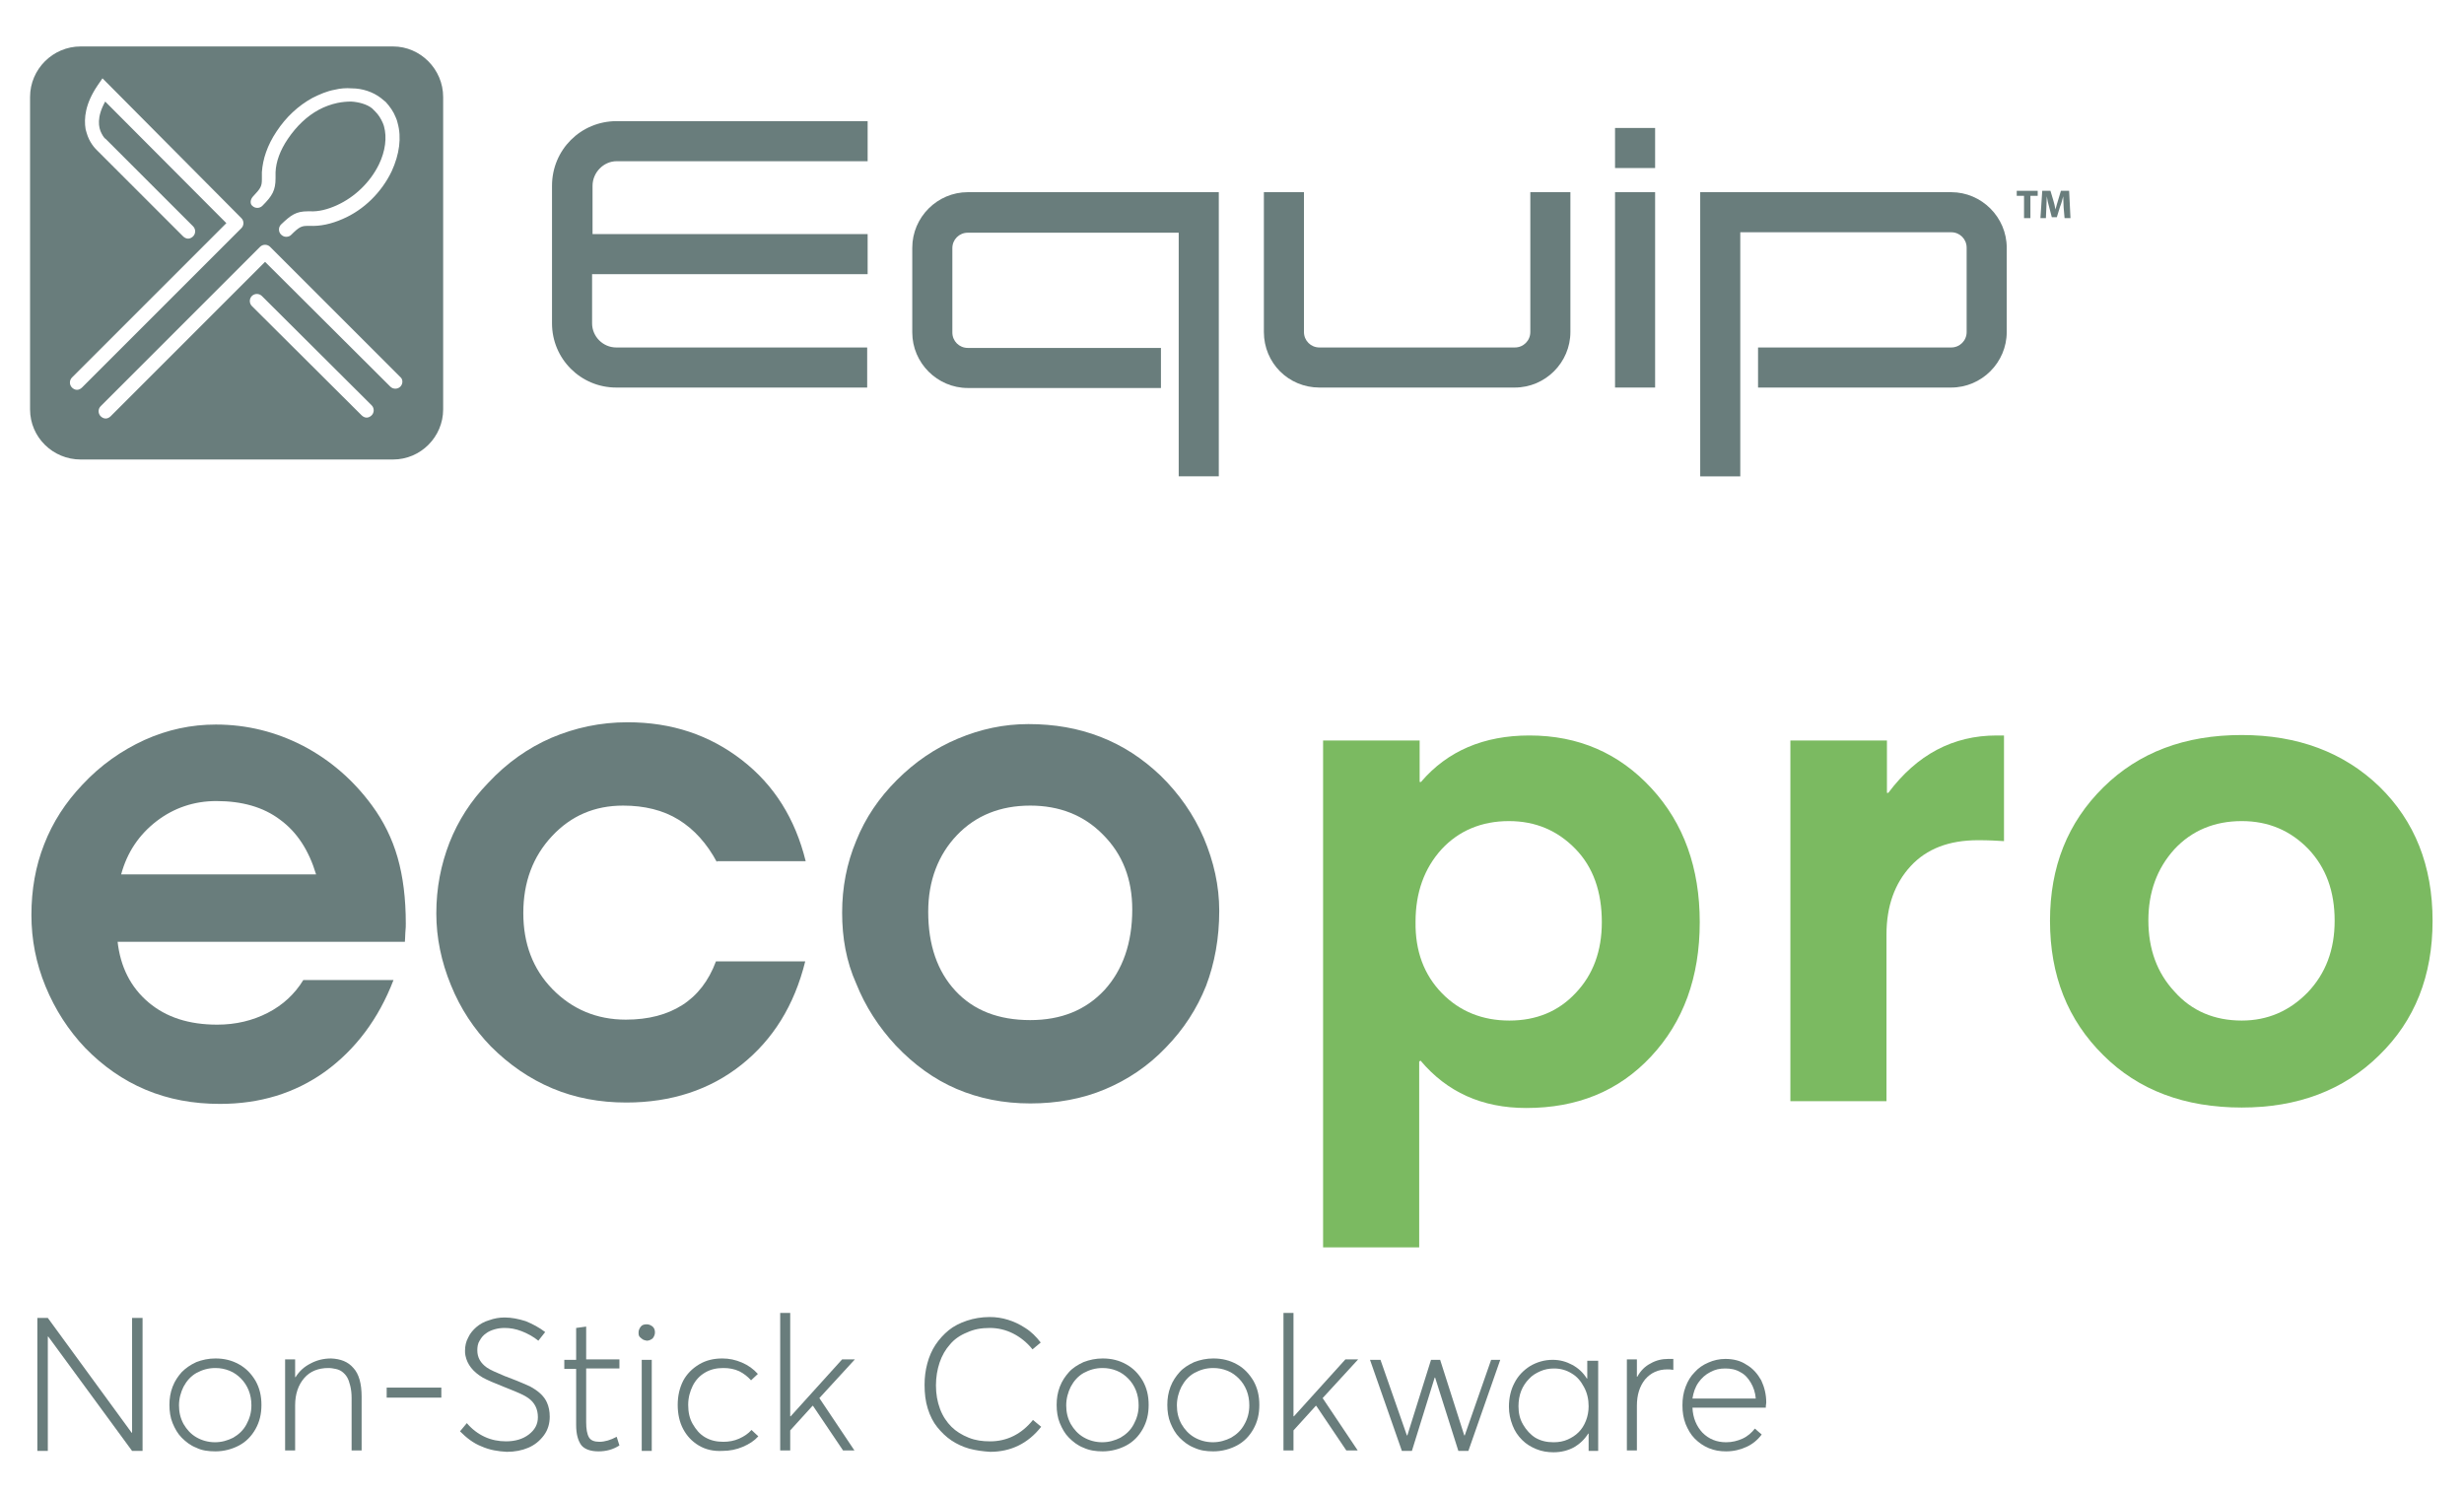 <svg xml:space="preserve" style="enable-background:new 0 0 541 328;" viewBox="0 0 541 328" y="0px" x="0px" xmlns:xlink="http://www.w3.org/1999/xlink" xmlns="http://www.w3.org/2000/svg" id="Layer_1" version="1.1">
<style type="text/css">
	.st0{fill:#697D7C;}
	.st1{fill:#7BBA61;}
</style>
<g>
	<path d="M31.3,289.4v29.2H29l-18.4-25.1h-0.1v25.1H8.2v-29.2h2.3l18.4,25.2H29v-25.2H31.3z" class="st0"></path>
	<path d="M43.1,317.9c-1.3-0.5-2.3-1.3-3.2-2.2c-0.9-0.9-1.5-2-2-3.2s-0.7-2.6-0.7-4s0.2-2.7,0.7-4s1.2-2.3,2-3.2
		c0.9-0.9,1.9-1.6,3.2-2.2c1.3-0.5,2.7-0.8,4.2-0.8c1.9,0,3.6,0.4,5.2,1.3s2.7,2.1,3.6,3.6c0.9,1.6,1.3,3.3,1.3,5.3
		s-0.4,3.7-1.3,5.3c-0.9,1.6-2.1,2.8-3.6,3.6c-1.5,0.8-3.3,1.3-5.2,1.3C45.7,318.7,44.3,318.5,43.1,317.9z M51.2,315.7
		c1.2-0.7,2.2-1.6,2.9-2.9s1.1-2.6,1.1-4.2c0-1.2-0.2-2.3-0.6-3.3c-0.4-1-1-1.9-1.7-2.6s-1.5-1.3-2.5-1.7s-2-0.6-3.1-0.6
		c-1.6,0-2.9,0.4-4.2,1.1c-1.2,0.7-2.1,1.7-2.8,3c-0.6,1.2-1,2.6-1,4.1s0.3,2.8,1,4.1c0.7,1.2,1.6,2.2,2.8,2.9s2.6,1.1,4.1,1.1
		S50,316.3,51.2,315.7z" class="st0"></path>
	<path d="M77.6,300.4c1.2,1.3,1.8,3.4,1.8,6.3v11.8h-2.2V307c0-1-0.1-1.9-0.3-2.7s-0.4-1.4-0.7-1.9
		c-0.3-0.5-0.7-0.9-1.1-1.2c-0.4-0.3-0.9-0.5-1.4-0.6s-1-0.2-1.6-0.2c-2.2,0-4,0.7-5.3,2.2s-2,3.5-2,6v9.9h-2.2v-20h2.2v3.9h0.1
		c0.8-1.3,1.9-2.3,3.3-3c1.3-0.7,2.8-1.1,4.5-1.1C74.8,298.4,76.4,299,77.6,300.4z" class="st0"></path>
	<path d="M84.9,304.7h12v2.2h-12V304.7z" class="st0"></path>
	<path d="M105.7,317.6c-1.8-0.7-3.3-1.9-4.7-3.3l1.5-1.8c1.1,1.3,2.4,2.3,3.9,3s3.1,1,4.7,1c2,0,3.7-0.5,5-1.5
		s2-2.2,2-3.8c0-1.8-0.7-3.2-2.1-4.2c-0.8-0.6-2.2-1.2-4.2-2c-0.6-0.2-0.9-0.4-1-0.4c-2.3-0.9-3.9-1.6-4.8-2.1
		c-2.2-1.3-3.4-2.9-3.8-4.8c-0.1-0.4-0.1-0.7-0.1-1.1c0-1,0.2-2,0.7-2.9c0.4-0.9,1.1-1.7,1.8-2.3s1.7-1.2,2.8-1.5
		c1.1-0.4,2.2-0.6,3.4-0.6c1.5,0,3,0.3,4.6,0.8c1.5,0.6,3,1.4,4.3,2.4l-1.5,1.9c-1.1-0.9-2.4-1.6-3.7-2.1c-1.3-0.5-2.5-0.7-3.7-0.7
		c-0.8,0-1.5,0.1-2.2,0.3c-0.7,0.2-1.4,0.5-1.9,0.9c-0.6,0.4-1,0.9-1.4,1.6c-0.4,0.6-0.5,1.4-0.5,2.1c0,1.6,0.7,2.8,2.1,3.8
		c0.7,0.5,2.1,1.1,4,1.9c0.3,0.1,0.6,0.2,0.8,0.3c2.4,0.9,3.9,1.6,4.6,1.9c1.9,1,3.2,2.2,3.8,3.6c0.4,0.9,0.6,1.9,0.6,3.1
		c0,1.5-0.4,2.9-1.3,4.1s-2,2.1-3.4,2.7s-3,0.9-4.7,0.9C109.3,318.7,107.5,318.4,105.7,317.6z" class="st0"></path>
	<path d="M127.6,317.3c-0.7-1-1.1-2.4-1.1-4.4v-12.3h-2.6v-2h2.6v-7l2.2-0.3v7.2h7.3v2h-7.3v11.8c0,1.5,0.2,2.6,0.6,3.3
		s1.2,1,2.3,1c1.2,0,2.5-0.4,3.8-1.1l0.6,1.9c-1.4,0.9-2.9,1.3-4.6,1.3C129.6,318.7,128.3,318.2,127.6,317.3z" class="st0"></path>
	<path d="M141.1,294.1c-0.3-0.2-0.5-0.4-0.7-0.6c-0.2-0.3-0.2-0.6-0.2-0.9c0-0.5,0.2-0.9,0.5-1.3s0.8-0.5,1.3-0.5
		s0.9,0.2,1.3,0.5c0.4,0.4,0.5,0.8,0.5,1.3s-0.2,0.9-0.5,1.3c-0.4,0.3-0.8,0.5-1.3,0.5C141.7,294.3,141.4,294.3,141.1,294.1z
		 M140.9,298.6h2.2v20h-2.2V298.6z" class="st0"></path>
	<path d="M153.4,317.4c-1.5-0.9-2.6-2.1-3.4-3.6c-0.8-1.5-1.2-3.3-1.2-5.3s0.4-3.7,1.2-5.3c0.8-1.5,2-2.7,3.5-3.6
		s3.2-1.3,5.1-1.3c1.5,0,2.9,0.3,4.3,0.9c1.4,0.6,2.5,1.4,3.5,2.5l-1.5,1.4c-0.7-0.8-1.6-1.5-2.6-2c-1.1-0.5-2.2-0.7-3.5-0.7
		c-1.5,0-2.8,0.3-4,1s-2.1,1.7-2.7,2.9s-1,2.6-1,4.2s0.3,3,1,4.2s1.5,2.2,2.7,2.9c1.2,0.7,2.5,1,4,1c1.2,0,2.4-0.2,3.5-0.7
		s2-1.1,2.7-1.9l1.5,1.4c-0.9,1-2,1.7-3.4,2.3s-2.9,0.9-4.5,0.9C156.6,318.7,154.9,318.3,153.4,317.4z" class="st0"></path>
	<path d="M179.9,307l7.7,11.5h-2.5l-6.6-9.8h-0.1l-4.9,5.4v4.4h-2.2v-30.2h2.2V311h0.1l11.3-12.5h2.8L179.9,307z" class="st0"></path>
	<path d="M212.8,318.1c-1.4-0.4-2.7-1-3.9-1.8s-2.2-1.8-3.1-2.9c-0.9-1.1-1.6-2.5-2.1-4.1s-0.7-3.3-0.7-5.2
		c0-1.7,0.2-3.2,0.6-4.7c0.4-1.5,1-2.9,1.8-4.1s1.8-2.3,2.9-3.2c1.1-0.9,2.5-1.6,4-2.1s3.2-0.8,5-0.8c1.4,0,2.7,0.2,4,0.6
		s2.6,1,3.8,1.8c1.3,0.8,2.4,1.9,3.4,3.2l-1.8,1.5c-1.2-1.5-2.7-2.7-4.3-3.5s-3.3-1.2-5.1-1.2c-1.9,0-3.5,0.3-5,1
		c-1.5,0.6-2.8,1.5-3.7,2.6c-1,1.1-1.8,2.5-2.3,4s-0.8,3.2-0.8,5c0,1.9,0.3,3.6,0.9,5.2c0.6,1.6,1.5,2.9,2.5,3.9s2.3,1.8,3.8,2.4
		s3,0.8,4.7,0.8c3.7,0,6.9-1.6,9.4-4.7l1.8,1.5c-2.9,3.7-6.7,5.5-11.2,5.5C215.8,318.7,214.3,318.5,212.8,318.1z" class="st0"></path>
	<path d="M237.9,317.9c-1.3-0.5-2.3-1.3-3.2-2.2c-0.9-0.9-1.5-2-2-3.2s-0.7-2.6-0.7-4s0.2-2.7,0.7-4s1.2-2.3,2-3.2
		s1.9-1.6,3.2-2.2c1.3-0.5,2.7-0.8,4.2-0.8c1.9,0,3.6,0.4,5.2,1.3s2.7,2.1,3.6,3.6c0.9,1.6,1.3,3.3,1.3,5.3s-0.4,3.7-1.3,5.3
		s-2.1,2.8-3.6,3.6c-1.5,0.8-3.3,1.3-5.2,1.3C240.6,318.7,239.2,318.5,237.9,317.9z M246,315.7c1.2-0.7,2.2-1.6,2.9-2.9
		s1.1-2.6,1.1-4.2c0-1.2-0.2-2.3-0.6-3.3c-0.4-1-1-1.9-1.7-2.6s-1.5-1.3-2.5-1.7s-2-0.6-3.1-0.6c-1.6,0-2.9,0.4-4.2,1.1
		c-1.2,0.7-2.1,1.7-2.8,3c-0.6,1.2-1,2.6-1,4.1s0.3,2.8,1,4.1c0.7,1.2,1.6,2.2,2.8,2.9s2.6,1.1,4.1,1.1S244.8,316.3,246,315.7z" class="st0"></path>
	<path d="M262.2,317.9c-1.3-0.5-2.3-1.3-3.2-2.2c-0.9-0.9-1.5-2-2-3.2s-0.7-2.6-0.7-4s0.2-2.7,0.7-4s1.2-2.3,2-3.2
		s1.9-1.6,3.2-2.2c1.3-0.5,2.7-0.8,4.2-0.8c1.9,0,3.6,0.4,5.2,1.3c1.5,0.8,2.7,2.1,3.6,3.6c0.9,1.6,1.3,3.3,1.3,5.3
		s-0.4,3.7-1.3,5.3c-0.9,1.6-2.1,2.8-3.6,3.6c-1.5,0.8-3.3,1.3-5.2,1.3C264.8,318.7,263.5,318.5,262.2,317.9z M270.3,315.7
		c1.2-0.7,2.2-1.6,2.9-2.9c0.7-1.2,1.1-2.6,1.1-4.2c0-1.2-0.2-2.3-0.6-3.3s-1-1.9-1.7-2.6s-1.5-1.3-2.5-1.7s-2-0.6-3.1-0.6
		c-1.6,0-2.9,0.4-4.2,1.1c-1.2,0.7-2.1,1.7-2.8,3c-0.6,1.2-1,2.6-1,4.1s0.3,2.8,1,4.1c0.7,1.2,1.6,2.2,2.8,2.9s2.6,1.1,4.1,1.1
		C267.8,316.7,269.1,316.3,270.3,315.7z" class="st0"></path>
	<path d="M290.4,307l7.7,11.5h-2.5l-6.6-9.8h-0.1l-4.9,5.4v4.4h-2.2v-30.2h2.2V311h0.1l11.3-12.5h2.8L290.4,307z" class="st0"></path>
	<path d="M329.4,298.6l-7,20h-2.2l-5.1-16.1H315l-5,16.1h-2.2l-7-20h2.3l5.8,16.6h0.1l5.2-16.6h2l5.3,16.6h0.1l5.8-16.6
		H329.4z" class="st0"></path>
	<path d="M350.9,298.6v20h-2.1v-3.8h-0.1c-0.8,1.3-1.9,2.3-3.1,3c-1.3,0.7-2.8,1.1-4.5,1.1c-1.3,0-2.6-0.2-3.8-0.7
		c-1.2-0.5-2.2-1.1-3.1-2s-1.6-1.9-2.1-3.2c-0.5-1.3-0.8-2.6-0.8-4.1c0-1.9,0.4-3.7,1.2-5.2c0.8-1.6,2-2.8,3.4-3.7
		c1.5-0.9,3.2-1.4,5-1.4c1.6,0,3,0.4,4.3,1.1s2.4,1.7,3.2,3h0.1v-3.9h2.4V298.6z M344.2,316.1c0.9-0.4,1.7-0.9,2.4-1.6
		s1.2-1.5,1.6-2.5s0.6-2.1,0.6-3.2c0-1.5-0.3-2.9-1-4.2s-1.5-2.3-2.7-3c-1.1-0.7-2.4-1.1-3.9-1.1c-1.1,0-2.1,0.2-3,0.6
		s-1.8,0.9-2.5,1.7c-0.7,0.7-1.3,1.6-1.7,2.6c-0.4,1-0.6,2.2-0.6,3.4c0,1.5,0.3,2.8,1,4s1.6,2.2,2.7,2.9c1.2,0.7,2.5,1,4,1
		C342.3,316.7,343.3,316.5,344.2,316.1z" class="st0"></path>
	<path d="M367.4,298.4v2.4c-0.6-0.1-1-0.1-1.3-0.1c-2,0-3.6,0.7-4.9,2.2c-1.2,1.5-1.8,3.4-1.8,5.8v9.8h-2.2v-20h2.2v3.8
		h0.1c0.7-1.3,1.7-2.3,2.9-2.9c1.2-0.7,2.5-1,3.9-1C366.9,298.4,367.2,298.4,367.4,298.4z" class="st0"></path>
	<path d="M387.7,309.1h-16.1c0.1,2.3,0.9,4.1,2.2,5.5c1.4,1.4,3.1,2.1,5.2,2.1c1.3,0,2.5-0.3,3.6-0.8s2-1.3,2.7-2.2
		l1.5,1.3c-0.9,1.2-2,2.1-3.3,2.7s-2.8,1-4.5,1c-1.4,0-2.6-0.2-3.8-0.7c-1.2-0.5-2.2-1.2-3.1-2.1s-1.5-2-2-3.2
		c-0.5-1.3-0.7-2.6-0.7-4.1s0.2-2.8,0.7-4.1s1.1-2.3,2-3.2c0.8-0.9,1.8-1.6,3-2.1c1.1-0.5,2.4-0.8,3.7-0.8c1.8,0,3.4,0.4,4.7,1.3
		c1.4,0.8,2.4,2,3.2,3.4c0.7,1.5,1.1,3.1,1.1,4.9C387.7,308.6,387.7,309,387.7,309.1z M375.5,301.3c-1,0.5-1.9,1.3-2.6,2.3
		s-1.1,2.2-1.3,3.5h13.9c-0.1-1.3-0.5-2.5-1.1-3.5s-1.3-1.8-2.3-2.3c-1-0.6-2.1-0.8-3.3-0.8S376.6,300.7,375.5,301.3z" class="st0"></path>
</g>
<g>
	<g>
		<g>
			<path d="M25.8,206.6c0.6,5.7,2.9,10.2,6.8,13.5c3.9,3.3,8.9,4.9,15.1,4.9c4.1,0,7.8-0.9,11.1-2.6
				c3.3-1.7,5.9-4.1,7.8-7.2h19.8c-3.3,8.6-8.4,15.3-15,20.1c-6.7,4.8-14.4,7.1-23.1,7.1c-5.9,0-11.3-1-16.3-3.1
				c-5-2.1-9.4-5.2-13.3-9.2c-3.7-3.9-6.6-8.4-8.7-13.5c-2.1-5.1-3.1-10.3-3.1-15.7c0-5.5,0.9-10.7,2.8-15.5
				c1.9-4.9,4.7-9.2,8.4-13.1c4-4.3,8.6-7.5,13.6-9.8c5.1-2.3,10.3-3.4,15.7-3.4c6.8,0,13.2,1.6,19.2,4.7c5.9,3.1,11,7.5,15.1,13.1
				c2.5,3.4,4.4,7.2,5.6,11.4c1.2,4.2,1.8,9,1.8,14.5c0,0.4,0,1.1-0.1,2c0,0.9-0.1,1.5-0.1,2H25.8z M69.4,192
				c-1.6-5.3-4.2-9.3-7.9-12c-3.7-2.8-8.4-4.1-14-4.1c-4.9,0-9.3,1.5-13.1,4.4c-3.9,3-6.5,6.9-7.8,11.7H69.4z" class="st0"></path>
			<path d="M157.4,189.3c-2.2-4.1-5-7.2-8.4-9.3c-3.4-2.1-7.5-3.1-12.2-3.1c-6.2,0-11.4,2.2-15.6,6.7
				c-4.2,4.5-6.3,10.1-6.3,16.9c0,6.7,2.1,12.3,6.4,16.7c4.3,4.4,9.7,6.7,16.1,6.7c5,0,9.1-1.1,12.4-3.2c3.3-2.1,5.8-5.3,7.4-9.6
				h19.6c-2.4,9.7-7.1,17.2-14,22.7c-6.9,5.5-15.4,8.3-25.3,8.3c-5.8,0-11.2-1-16.2-3.1c-5-2.1-9.5-5.2-13.5-9.2
				c-3.7-3.8-6.7-8.3-8.8-13.5c-2.1-5.1-3.2-10.4-3.2-15.7c0-5.6,1-10.7,2.9-15.6c1.9-4.8,4.7-9.2,8.5-13.1
				c4.1-4.4,8.8-7.7,13.9-9.9c5.2-2.2,10.7-3.4,16.7-3.4c9.7,0,18,2.8,25.1,8.3c7.1,5.5,11.7,12.9,14,22.2H157.4z" class="st0"></path>
			<path d="M184.9,200.4c0-5.5,1-10.8,3.1-15.8c2-5,5-9.4,8.9-13.3c4-4,8.4-7,13.4-9.1c5-2.1,10.1-3.2,15.5-3.2
				c5.7,0,10.9,0.9,15.8,2.8s9.2,4.7,13.2,8.5c4.1,4,7.3,8.6,9.5,13.7c2.2,5.2,3.4,10.5,3.4,16c0,6-1,11.5-2.9,16.5
				c-2,5-4.9,9.5-8.8,13.5c-3.9,4.1-8.4,7.1-13.4,9.2c-5,2.1-10.5,3.1-16.4,3.1c-5.9,0-11.3-1.1-16.2-3.2c-4.9-2.1-9.3-5.3-13.3-9.5
				c-3.8-4.1-6.7-8.6-8.7-13.6C185.8,211.1,184.9,205.9,184.9,200.4z M203.8,200.2c0,7.3,2,13.1,6,17.4c4,4.3,9.5,6.4,16.4,6.4
				c6.8,0,12.2-2.2,16.3-6.6c4-4.4,6.1-10.3,6.1-17.7c0-6.6-2.1-12.1-6.4-16.4c-4.2-4.3-9.6-6.4-16-6.4c-6.6,0-12,2.2-16.1,6.5
				S203.8,193.4,203.8,200.2z" class="st0"></path>
		</g>
	</g>
	<g>
		<g>
			<path d="M290.5,273.8V162.6h21.2v9.1h0.3c5.8-6.8,13.8-10.2,23.8-10.2c10.8,0,19.7,3.9,26.8,11.6
				c7.1,7.7,10.6,17.5,10.6,29.4c0,12.1-3.6,21.9-10.7,29.5c-7.1,7.6-16.2,11.3-27.4,11.3c-9.7,0-17.4-3.5-23.2-10.4l-0.3,0.2v40.8
				H290.5z M316.6,218.1c3.9,4,8.9,6,14.8,6c5.9,0,10.8-2,14.6-6.1c3.8-4,5.7-9.2,5.7-15.5c0-6.7-1.9-12.1-5.8-16.1
				s-8.7-6.1-14.6-6.1c-6,0-11,2.1-14.8,6.2c-3.8,4.2-5.7,9.5-5.7,15.9C310.7,208.9,312.7,214.1,316.6,218.1z" class="st1"></path>
			<path d="M393.1,241.8v-79.2h21.2v11.5h0.3c6.3-8.4,14.2-12.6,23.8-12.6h1.6v23.2c-1.5-0.1-3.4-0.2-5.7-0.2
				c-6.4,0-11.3,1.9-14.8,5.7c-3.5,3.8-5.3,8.8-5.3,15v36.6H393.1z" class="st1"></path>
			<path d="M492.2,243.2c-12.5,0-22.7-3.8-30.4-11.5c-7.8-7.7-11.7-17.5-11.7-29.5c0-11.9,3.9-21.6,11.7-29.3
				c7.8-7.7,17.9-11.5,30.4-11.5c12.3,0,22.4,3.8,30.2,11.3c7.8,7.6,11.7,17.4,11.7,29.5c0,12.1-3.9,21.9-11.7,29.5
				C514.6,239.4,504.5,243.2,492.2,243.2z M492.2,224.1c5.7,0,10.5-2.1,14.5-6.2c3.9-4.1,5.9-9.3,5.9-15.7c0-6.5-1.9-11.7-5.8-15.8
				c-3.9-4-8.7-6.1-14.6-6.1c-6,0-11,2.1-14.8,6.2c-3.8,4.2-5.7,9.4-5.7,15.6c0,6.3,1.9,11.5,5.7,15.6
				C481.2,222,486.2,224.1,492.2,224.1z" class="st1"></path>
		</g>
	</g>
</g>
<g>
	<path d="M121.2,71V40.8c0-7.9,6.3-14.2,14.2-14.2h55.1v8.8h-55.1c-2.9,0-5.3,2.5-5.3,5.4v10.6h60.4v8.8H130V71
		c0,2.9,2.4,5.3,5.3,5.3h55.1v8.8h-55.1C127.5,85.1,121.2,78.8,121.2,71" class="st0"></path>
	<path d="M258.8,104.6V51.1h-46.3c-1.9,0-3.4,1.5-3.4,3.4v18.5c0,1.9,1.5,3.4,3.4,3.4h42.4v8.8h-42.4
		c-6.7,0-12.2-5.5-12.2-12.2V54.4c0-6.7,5.5-12.2,12.2-12.2h55.1v62.4H258.8z" class="st0"></path>
	<path d="M277.5,72.9V42.2h8.8v30.7c0,1.9,1.5,3.4,3.4,3.4h42.9c1.9,0,3.4-1.5,3.4-3.4V42.2h8.8v30.7
		c0,6.7-5.5,12.2-12.2,12.2h-42.9C282.9,85.1,277.5,79.7,277.5,72.9" class="st0"></path>
	<path d="M354.6,28.1h8.8v8.8h-8.8V28.1z M354.6,42.2h8.8v42.9h-8.8V42.2z" class="st0"></path>
	<path d="M373.3,42.2h55.1c6.7,0,12.2,5.5,12.2,12.2v18.5c0,6.7-5.5,12.2-12.2,12.2H386v-8.8h42.4
		c1.9,0,3.4-1.5,3.4-3.4V54.4c0-1.9-1.5-3.4-3.4-3.4h-46.3v53.6h-8.8V42.2z" class="st0"></path>
	<path d="M86.3,10.2H17.7c-6.1,0-11.1,5-11.1,11.1v68.6c0,6.1,5,11,11.1,11h68.6c6.1,0,11-5,11-11V21.3
		C97.3,15.2,92.3,10.2,86.3,10.2 M55.5,43.2c1.8-1.9,2-2.3,2-3.9c0-0.5,0-1,0-1.5c0.2-2.9,1.2-5.9,3.2-8.9c2.1-3.2,4.8-5.7,7.9-7.4
		c1.6-0.8,3.2-1.5,4.9-1.8c1.2-0.3,2.5-0.4,3.7-0.3c2.4,0,4.7,0.8,6.4,2.1c0.4,0.3,0.7,0.6,1.1,0.9c0.9,1,1.7,2.1,2.2,3.4
		c0.2,0.4,0.3,0.8,0.4,1.2c0.9,3.2,0.4,6.9-1.3,10.6c-2.2,4.6-6.1,8.5-10.8,10.5c-2.5,1.1-4.9,1.6-7.2,1.5c-0.1,0-0.3,0-0.4,0
		c-1.4,0-1.9,0.2-3.7,2c-0.3,0.3-0.7,0.4-1.1,0.4c-0.4,0-0.8-0.2-1.1-0.5c-0.6-0.6-0.6-1.6,0-2.2c2.2-2.1,3.3-2.9,5.9-2.9
		c0.1,0,0.1,0,0.2,0c0.1,0,0.2,0,0.3,0c1.8,0.1,3.8-0.4,5.8-1.3c4-1.8,7.4-5.1,9.3-9c1.4-2.9,1.8-5.9,1.1-8.4
		c-0.1-0.3-0.2-0.6-0.3-0.8c-0.4-0.9-0.9-1.7-1.6-2.4c-0.2-0.2-0.5-0.5-0.7-0.7c-1.1-0.9-2.9-1.4-4.6-1.5c-1,0-2,0.1-3,0.3
		c-1.4,0.3-2.8,0.8-4.1,1.5c-2.6,1.4-4.9,3.6-6.8,6.4c-1.7,2.5-2.6,5-2.7,7.3c0,0.4,0,0.8,0,1.2c0,0,0,0.1,0,0.1
		c0,2.7-0.7,3.9-2.9,6.1c-0.6,0.6-1.6,0.6-2.2,0C54.9,44.8,54.9,43.9,55.5,43.2 M16.9,85.6c-0.4,0-0.8-0.2-1.1-0.5
		c-0.6-0.6-0.6-1.6,0-2.2L49.7,49L23.1,22.3c-1.9,3.4-1.5,5.7-0.8,7c0.4,0.8,0.8,1.2,0.9,1.2l0.1,0.1l19.1,19.1
		c0.6,0.6,0.6,1.6,0,2.2c-0.3,0.3-0.7,0.5-1.1,0.5c-0.4,0-0.8-0.2-1.1-0.5l-19-19c-0.3-0.3-1.6-1.6-2.2-3.8
		c-0.1-0.2-0.1-0.5-0.2-0.7c-0.4-2.4-0.1-5.6,2.6-9.6l1.1-1.6l1.5,1.5L53,47.9c0.6,0.6,0.6,1.6,0,2.2l-35,35
		C17.7,85.4,17.3,85.6,16.9,85.6 M81.6,91.2c-0.3,0.3-0.7,0.5-1.1,0.5c-0.4,0-0.8-0.2-1.1-0.5L55.3,67.2c-0.6-0.6-0.6-1.6,0-2.2
		c0.6-0.6,1.6-0.6,2.2,0L81.6,89C82.2,89.6,82.2,90.6,81.6,91.2 M87.9,84.9c-0.6,0.6-1.6,0.6-2.2,0L58.2,57.5L24.3,91.4
		c-0.3,0.3-0.7,0.5-1.1,0.5c-0.4,0-0.8-0.2-1.1-0.5c-0.6-0.6-0.6-1.6,0-2.2l35-35c0.6-0.6,1.6-0.6,2.2,0l28.6,28.6
		C88.5,83.3,88.5,84.3,87.9,84.9" class="st0"></path>
	<polygon points="444.4,43 442.8,43 442.8,41.9 447.4,41.9 447.4,43 445.8,43 445.8,47.9 444.4,47.9" class="st0"></polygon>
	<path d="M453.1,45.6c0-0.7-0.1-1.6-0.1-2.5h0c-0.2,0.8-0.4,1.6-0.7,2.3l-0.7,2.3h-1.1l-0.6-2.3
		c-0.2-0.7-0.4-1.5-0.5-2.3h0c0,0.8-0.1,1.7-0.1,2.5l-0.1,2.3H448l0.4-6h1.8l0.6,2c0.2,0.7,0.4,1.4,0.5,2.1h0
		c0.2-0.7,0.4-1.5,0.6-2.1l0.6-2h1.8l0.3,6h-1.3L453.1,45.6z" class="st0"></path>
</g>
</svg>
